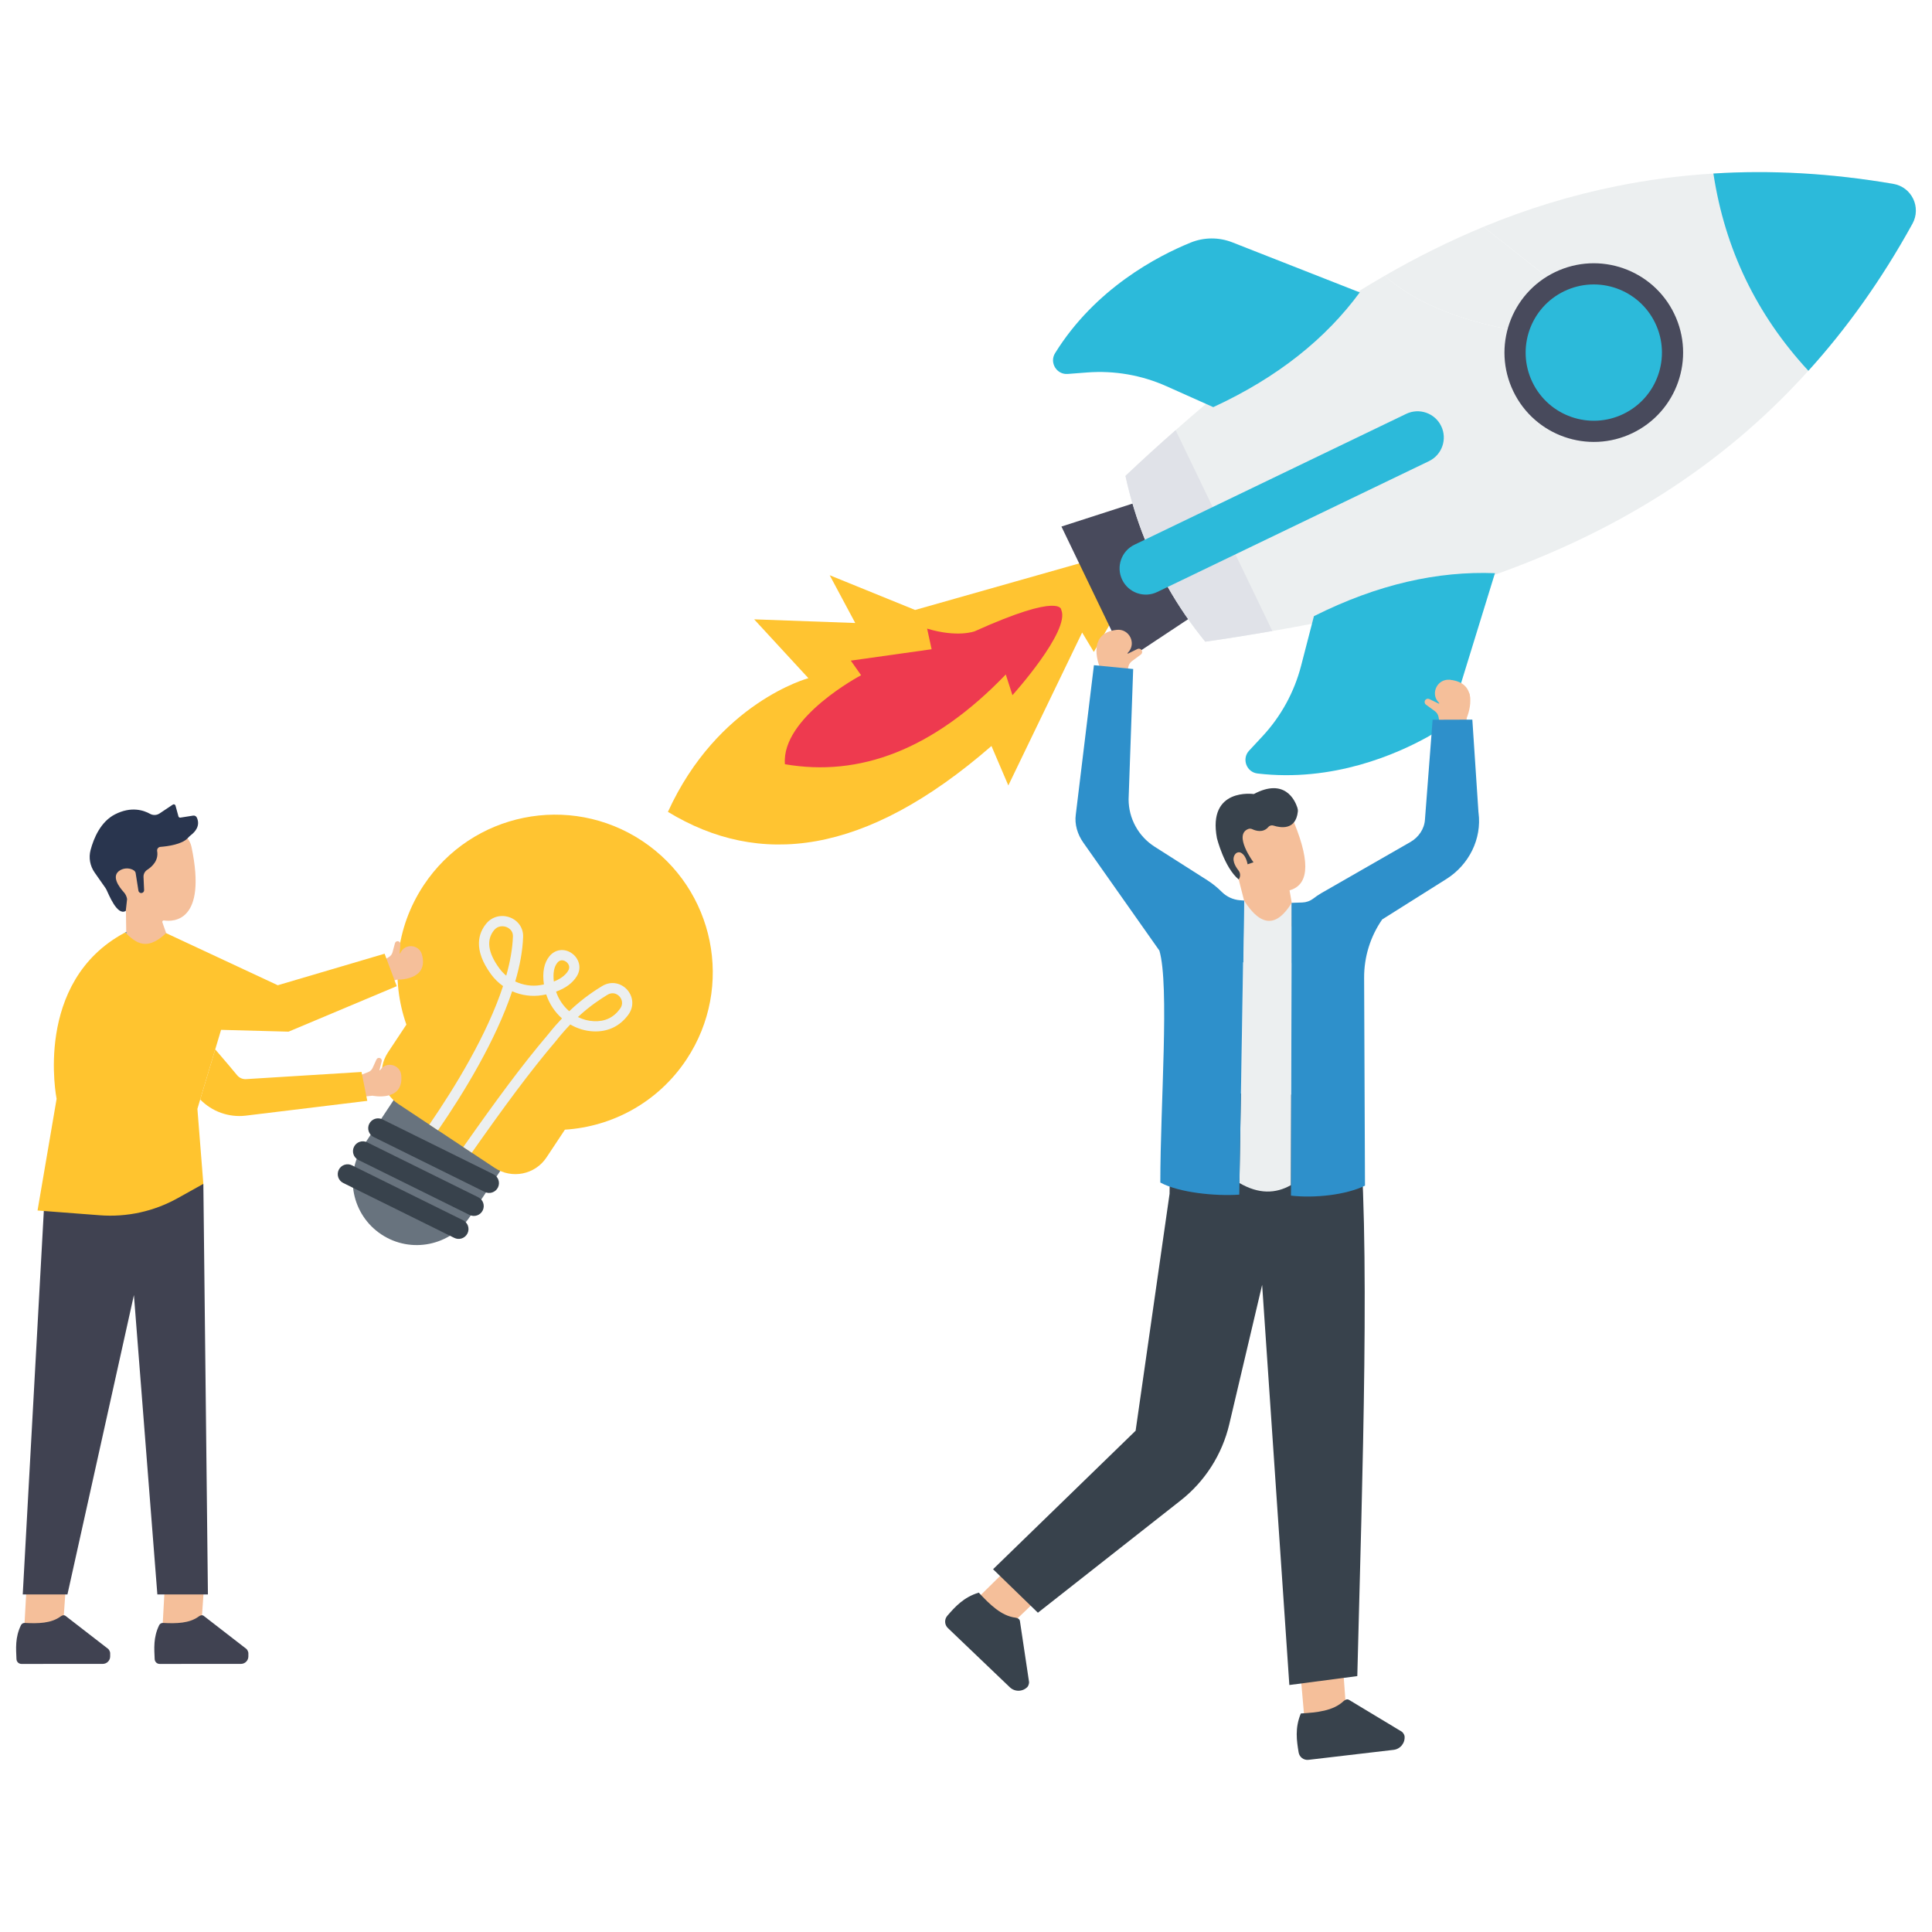 <?xml version="1.0" encoding="utf-8"?>
<svg xmlns="http://www.w3.org/2000/svg" enable-background="new 0 0 3000 3000" viewBox="0 0 3000 3000">
  <path d="M1751.82,853.29l-330.84,93.86l-132.63-53.91l39.67,74.15l-156.98-5.68l84.23,91.36&#xD;&#xA;						c0,0-140.54,37.44-218.13,207.6c141.4,85.94,305.06,69.37,502.39-102.28l26.2,61.25l114.61-237.46l18.13,30.13l48.16-82.95&#xD;&#xA;						l43.27-26" fill="#ffc431"/>
  <path d="M1647.94,947.03c0,0,1.61-28.16-134.54,33.26c0,0-26.54,10.12-73.77-4.16l6.98,32.01l-125.49,17.67&#xD;&#xA;						l15.98,22.67c0,0-124.18,65.4-118.28,138.18c115.21,19.95,229.59-21.53,342.95-139.32l10.36,32.14&#xD;&#xA;						C1572.12,1079.47,1662.25,979.57,1647.94,947.03z" fill="#ee3a4f"/>
  <g>
    <polygon fill="#484a5c" points="1900.56 924.56 1748.28 1025.48 1648.19 817.62 1822.04 761.5"/>
    <path d="M2969.68,347.45c-48.35,87.57-102.52,163.07-161.65,228.26c-139.16,154.36-305.66,252.22-487.59,317.01&#xD;&#xA;							c-90.99,32.72-185.84,56.67-283.12,75.82c-20.41,3.97-40.92,7.75-61.67,11.27c-34.21,5.98-69.1,11.56-104.13,16.59&#xD;&#xA;							c-22.02-26.97-41.31-55.14-58.22-84.93c-13.46-23.41-25.29-47.97-35.38-73.49c-12.7-31.7-22.88-64.74-30.33-98.97&#xD;&#xA;							c25.53-24.25,51.6-47.9,77.9-71.06c15.69-14.02,31.28-27.26,47.11-40.74c75.63-64.11,153.64-123.03,235.81-174.06&#xD;&#xA;							c13.79-8.6,27.74-16.89,41.77-25c39,35.14,103.3,68.35,208.74,86.14l30.58,155.22l70.85-17.28l-30.88-184.72&#xD;&#xA;							c-2.3-13.9-10.48-26.07-22.46-33.47l-103.45-81.82c0.69-0.33,1.44-0.57,2.13-0.9c65.29-26.81,133.3-47.96,204.6-62.29&#xD;&#xA;							c48.47-9.8,98.47-16.43,150.28-19.54c87.84-5.58,180.63-0.85,279.25,15.96C2968.52,290.31,2983.77,322,2969.68,347.45z" fill="#eceff0"/>
    <path d="M2429.47,467.52l30.88,184.72l-70.85,17.28l-30.58-155.22c-105.43-17.79-169.74-51-208.74-86.14&#xD;&#xA;							c49.54-28.61,100.6-54.05,153.38-75.93l103.45,81.82C2418.99,441.46,2427.17,453.62,2429.47,467.52z" fill="#eceff0"/>
    <path d="M2111.43,454.06l-197.74-77.69c-20.98-8.24-44.12-8.14-65,0.37c-51.35,20.93-148.17,71.36-210.37,171.65&#xD;&#xA;							c-9.08,14.63,2.39,33.59,19.56,32.28l30.37-2.32c42.17-3.22,84.47,4.13,123.08,21.39l72.63,32.46&#xD;&#xA;							C1984.76,585.66,2058.91,525.42,2111.43,454.06z" fill="#2cbada"/>
    <path d="M2321.36,890.03l-62.57,203.03c-6.64,21.54-21.15,39.57-40.82,50.58&#xD;&#xA;							c-48.38,27.09-148.18,71.34-265.37,57.43c-17.1-2.03-24.77-22.82-13.04-35.42l20.75-22.3&#xD;&#xA;							c28.81-30.96,49.44-68.62,60.03-109.56l19.92-77.02C2139.5,907,2232.83,886.59,2321.36,890.03z" fill="#2cbada"/>
    <path d="M2969.62,347.39c-48.29,87.62-102.55,163.21-161.58,228.34c-80.51-87.01-129.67-189.1-147.48-306.28&#xD;&#xA;							c87.73-5.54,180.66-0.82,279.27,16.06C2968.52,290.43,2983.67,321.9,2969.62,347.39z" fill="#2cbada"/>
    <path d="M2599.79,487.34c33.23,69.01,4.22,151.89-64.79,185.13c-69.01,33.23-151.89,4.22-185.12-64.79&#xD;&#xA;							c-33.23-69.01-4.22-151.89,64.79-185.13C2483.67,389.32,2566.56,418.33,2599.79,487.34z" fill="#484a5c"/>
    <path d="M2570.17,501.6c25.35,52.65,3.22,115.89-49.43,141.24c-52.65,25.35-115.89,3.23-141.24-49.43&#xD;&#xA;							c-25.35-52.65-3.22-115.89,49.43-141.24C2481.58,426.82,2544.81,448.95,2570.17,501.6z" fill="#2cbada"/>
    <path d="M1825.53,667.95l150.16,311.84c-34.25,6.03-69.07,11.62-104.17,16.61&#xD;&#xA;							c-21.98-26.93-41.33-55.12-58.19-84.88c-13.46-23.46-25.3-48.05-35.39-73.49c-12.76-31.73-22.88-64.73-30.36-99&#xD;&#xA;							C1773.09,714.84,1799.16,691.1,1825.53,667.95z" fill="#e0e2e8"/>
    <path d="M2218.86,716.08L1796.9,919.27c-20.28,9.76-44.63,1.24-54.39-19.04l0,0&#xD;&#xA;							c-9.76-20.28-1.24-44.63,19.04-54.39l421.96-203.18c20.28-9.76,44.63-1.24,54.39,19.04l0,0&#xD;&#xA;							C2247.66,681.97,2239.14,706.32,2218.86,716.08z" fill="#2cbada"/>
  </g>
  <g>
    <path d="M2237.31,1133.85l38.65-2.68l1.64-16.58c0,0,23.38-54.15-26.37-59.03c-19.38-1.91-30.78,21.54-17.13,35.43&#xD;&#xA;					c0.19,0.2,0.39,0.39,0.58,0.59c0.48,0.47-0.06,1.26-0.67,0.96l-14.56-7.02c-2.48-1.2-5.46-0.21-6.73,2.23l0,0&#xD;&#xA;					c-1.17,2.24-0.52,4.99,1.52,6.48l13.79,10.02c3.08,2.24,5.17,5.6,5.81,9.36L2237.31,1133.85z" fill="#f5bf9a"/>
    <path d="M1748.63,1056.2l-38.66-2.43l-1.75-16.57c0,0-23.72-54,25.99-59.2c19.37-2.03,30.91,21.34,17.36,35.31&#xD;&#xA;						c-0.19,0.2-0.39,0.4-0.58,0.59c-0.48,0.48,0.07,1.26,0.68,0.96l14.52-7.11c2.47-1.21,5.46-0.24,6.75,2.19l0,0&#xD;&#xA;						c1.18,2.23,0.55,4.99-1.48,6.49l-13.72,10.11c-3.07,2.26-5.14,5.63-5.76,9.39L1748.63,1056.2z" fill="#f5bf9a"/>
    <polygon fill="#f5bf9a" points="2084.76 2580.03 2091.08 2666.32 2025.76 2672.14 2018.56 2589.36"/>
    <path d="M2016.5,2721.13c1.21,7.31,7.92,12.39,15.28,11.53l132.19-15.5c10.63-1.25,18.23-10.87,16.99-21.5l0,0&#xD;&#xA;						c-0.22-1.87-2.61-5.67-4.2-6.68l-81.86-49.34c-2.86-1.81-6.15-0.48-8.61,1.84c-16.09,15.22-41.2,17.68-66.35,19.18&#xD;&#xA;						C2010.43,2683.42,2013.53,2703.15,2016.5,2721.13z" fill="#38424c"/>
    <polygon fill="#f5bf9a" points="1623.24 2471.57 1560.78 2531.44 1514.67 2484.82 1573.86 2426.51"/>
    <path d="M1471.02,2508.91c-4.86,5.59-4.5,14,0.85,19.12l96.2,91.98c7.74,7.39,20,7.12,27.4-0.61l0,0&#xD;&#xA;						c1.3-1.36,2.7-5.62,2.46-7.49l-14.16-94.53c-0.43-3.36-3.55-5.05-6.91-5.46c-21.99-2.7-39.88-20.48-57.07-38.9&#xD;&#xA;						C1496.21,2480.2,1482.98,2495.16,1471.02,2508.91z" fill="#38424c"/>
    <path d="M1833.86,1716.14L1833.86,1716.14c-11.94,44.91-17.91,91.19-17.76,137.66l-52.71,367.82l-221.36,215.06&#xD;&#xA;					l69.63,67.55L1833,2330.16c37.99-29.76,64.72-71.57,75.8-118.55l51.04-216.51l42.24,621.38l105.53-13.85&#xD;&#xA;					c7.78-307.91,21.01-688.39,0.85-873.56l-139.48-39.35L1833.86,1716.14z" fill="#38424c"/>
    <path d="M2005.77,1401.93l-3.36-19.38c27.21-7.68,34.76-37.77,6.86-105.64l-36.18-22.24l-56.85,5.03l-2.87,30.4&#xD;&#xA;					l-7.86,31.22l17.92,44.3l8.39,32.76l5.03,65.44c0,0,40.88-0.43,42.42-0.68c1.53-0.25,24.43-22.53,24.43-22.53&#xD;&#xA;					s18.12-15.58,17.93-16.73C2021.44,1422.73,2005.77,1401.93,2005.77,1401.93z" fill="#f5bf9a"/>
    <path d="M1977.61,1282.01c10.74,3.47,34.45,7.65,37.66-21.7c0.23-2.07-0.07-4.16-0.71-6.14&#xD;&#xA;					c-3.72-11.44-19.54-46.77-67.67-21.18c0,0-72.23-10.58-57.21,68.67c0,0,11.44,45.58,33.76,63.95l0,0&#xD;&#xA;					c3-4.18,2.94-9.83-0.24-13.87c-5.29-6.7-11.46-17.44-5.08-25.53c2.16-2.74,5.92-3.61,9-1.95c3.55,1.92,7.91,6.59,10.17,17.81&#xD;&#xA;					l9.14-3.08c0,0-31.79-42.58-8.13-51.76c2.03-0.79,4.32-0.59,6.29,0.34c5.12,2.42,16.7,6.25,24.96-3.47&#xD;&#xA;					C1971.49,1281.8,1974.74,1281.08,1977.61,1282.01z" fill="#38424c"/>
    <path d="M2005.77,1401.93c-22.31,36.29-46.69,39.45-73.95-3.54l-7.25,438.59c29.84,17.42,56.17,16.78,80,3.24&#xD;&#xA;					L2005.77,1401.93z" fill="#eceff0"/>
    <path d="M2005.76,1401.93l-1.14,454.64c36.57,4.19,85.48-1.02,114.92-15.49l-1.33-322.9&#xD;&#xA;						c-0.14-32.32,9.66-63.9,28.06-90.48l99.64-62.75c34.93-22,55.29-62.08,49.94-103.02c-0.04-0.3-0.08-0.6-0.12-0.9l-9.49-143.61&#xD;&#xA;						l-61.68,0.2l-11.85,154.42c-0.01,0.11-0.01,0.23-0.02,0.34c-0.83,14.72-9.84,27.76-22.63,35.1l-138.52,79.49&#xD;&#xA;						c-4.33,2.49-8.4,5.38-12.37,8.41c-4.82,3.67-10.71,5.78-16.86,5.99L2005.76,1401.93z" fill="#2e90cb"/>
    <path d="M2005.77,1401.93l0.3,93.59l15.9-8.76c11.16-6.14,15.52-19.96,9.93-31.4L2005.77,1401.93z" fill="#2e90cb"/>
    <g>
      <path d="M1874.96,1366.99c8.03,5.12,15.42,11.16,22.16,17.89c7.52,7.5,17.53,12.19,28.33,13.02l6.37,0.49&#xD;&#xA;						l-7.48,456.63c-36.71,2.61-93.81-3.07-122.6-18.8c0.01-121.46,14.43-305.96-1.43-360.1l-118.16-167.73&#xD;&#xA;						c-8.96-12.72-13.81-28.31-11.65-43.72c0.01-0.11,0.03-0.22,0.05-0.33l28.1-231.42l60.94,5.9l-7.11,202.46l0,0&#xD;&#xA;						c0.08,29.79,15.32,57.48,40.44,73.48L1874.96,1366.99z" fill="#2e90cb"/>
      <path d="M1931.83,1398.38l-1.21,96.19l-18.63-12.14c-10.88-6.62-14.65-20.61-8.57-31.8L1931.83,1398.38z" fill="#2e90cb"/>
    </g>
    <path d="M2251.22,1055.55c0,0-26.32,16.78,10.31,36.76c4.1,2.23,8.97,2.96,13.44,1.63&#xD;&#xA;					c5.21-1.54,10.07-5.85,6.52-17.31l-14.85-14.2L2251.22,1055.55z" fill="#f5bf9a"/>
  </g>
  <g>
    <path d="M592.19,1916.8L592.19,1916.8c-45.74-30.32-58.24-91.98-27.92-137.73l71.02-107.14l165.65,109.8&#xD;&#xA;							l-71.02,107.14C699.59,1934.62,637.93,1947.12,592.19,1916.8z" fill="#68737e"/>
    <path d="M1066.02,1645.07c-44.04,66.44-114.97,104.42-188.83,109.07l-28.58,43.11&#xD;&#xA;								c-17.7,26.7-53.68,33.97-80.38,16.27l-149.47-99.08c-26.7-17.7-33.99-53.65-16.29-80.35l28.56-43.08&#xD;&#xA;								c-24.55-69.88-17.21-149.97,26.87-216.47c74.69-112.67,226.62-143.48,339.33-68.77S1140.71,1532.39,1066.02,1645.07z" fill="#ffc431"/>
    <g>
      <path d="M752.7,1850.84l-172.44-85.26c-7.58-3.74-10.68-12.92-6.93-20.49l0,0c3.74-7.57,12.92-10.68,20.5-6.93&#xD;&#xA;							l172.44,85.26c7.58,3.75,10.68,12.92,6.93,20.5l0,0C769.45,1851.48,760.27,1854.58,752.7,1850.84z" fill="#38424c"/>
      <path d="M729.05,1886.51l-172.44-85.26c-7.58-3.74-10.68-12.92-6.93-20.5l0,0c3.74-7.57,12.92-10.68,20.5-6.93&#xD;&#xA;							l172.44,85.26c7.57,3.74,10.68,12.92,6.93,20.5l0,0C745.8,1887.15,736.63,1890.25,729.05,1886.51z" fill="#38424c"/>
      <path d="M705.41,1922.18l-172.44-85.26c-7.57-3.74-10.68-12.92-6.93-20.49l0,0c3.74-7.57,12.92-10.68,20.49-6.93&#xD;&#xA;							l172.44,85.26c7.58,3.74,10.68,12.92,6.93,20.49l0,0C722.16,1922.82,712.98,1925.92,705.41,1922.18z" fill="#38424c"/>
    </g>
    <g>
      <path d="M973.52,1536.45c-8.54-9.25-23.95-14.38-38.97-5.02c-9.78,6.05-28.49,17.69-50.69,38.77&#xD;&#xA;						c-9.17-7.89-16.35-18.38-20.42-30.39c14.85-5.33,25.6-13.33,32.16-23.84c8.52-13.75,2.74-28.26-7.42-35.54&#xD;&#xA;						c-11.63-8.3-26-6.56-34.94,4.32c-8.46,10.29-11.34,25.06-8.64,43.88c-1.86,0.4-3.67,0.74-5.42,1.04&#xD;&#xA;						c-13.43,2.23-27.12,0.06-39.12-5.67c7.07-24.03,11.5-47.44,12.24-69.39c0.45-13.29-7.51-25.06-20.25-29.96&#xD;&#xA;						c-13.35-5.08-27.76-1.5-36.69,9.16c-12.34,14.72-21.12,40.43,7.15,79.06c5.25,7.16,11.55,13.29,18.63,18.3&#xD;&#xA;						c-24.68,75.27-74.44,156.72-114.42,215.04l13.45,8.91c40.01-58.16,89.52-139.23,115.12-215.89&#xD;&#xA;						c14.42,6.42,30.61,8.71,46.53,6.08c2.16-0.38,4.29-0.79,6.34-1.2c4.83,14.65,13.44,27.49,24.5,37.27&#xD;&#xA;						c-6.93,7.31-14.13,15.49-21.39,24.66c-40.63,47.8-80.42,101.92-131.87,175.08l13.19,8.75&#xD;&#xA;						c51.07-72.59,90.6-126.34,130.93-173.75c7.57-9.57,14.96-17.98,22.05-25.32c10.73,6.29,22.89,10.09,35.64,10.72&#xD;&#xA;						c22.39,1.03,41.15-7.8,54.28-25.62C986.04,1561.56,982.1,1545.78,973.52,1536.45z M775.3,1503.51&#xD;&#xA;						c-17.83-24.36-20.45-44.4-7.8-59.51c5.53-6.56,13.59-6.53,18.86-4.53c0.75,0.31,2.03,0.85,3.42,1.77&#xD;&#xA;						c3.16,2.09,6.9,6.03,6.7,12.85c-0.67,19.18-4.43,39.72-10.4,60.93C782.06,1511.67,778.44,1507.81,775.3,1503.51z&#xD;&#xA;						 M859.99,1524.12c-1.54-13.1,0.3-22.93,5.51-29.28c5.12-6.28,11.35-2.93,13.18-1.71l0.28,0.19c3.84,2.77,6.98,8.17,3.17,14.27&#xD;&#xA;						C877.3,1515.34,869,1520.6,859.99,1524.12z M921.95,1585.68c-8.66-0.43-16.99-2.67-24.56-6.47&#xD;&#xA;						c19.59-18.18,35.92-28.35,45.55-34.32c6.19-3.85,11.9-2.88,16-0.16c1.11,0.73,2.1,1.57,2.94,2.49&#xD;&#xA;						c3.85,4.19,6.4,11.73,0.85,19.28C952.62,1580.25,939.3,1586.5,921.95,1585.68z" fill="#eceff0"/>
    </g>
    <g>
      <polygon fill="#f5bf9a" points="102.66 2457.02 97.39 2532.64 37.59 2529.71 41.62 2457.02"/>
      <path d="M33.3,2583.73l126.19-0.04c6.39,0,11.57-5.19,11.57-11.58v-5.4c0-1.65-1.7-5.2-2.98-6.24l-66.21-51.26&#xD;&#xA;					c-2.31-1.87-5.3-1.05-7.68,0.73c-14.61,10.9-35,11.2-55.68,10.15c-2.49-0.12-4.83,1.21-5.93,3.45&#xD;&#xA;					c-9.35,19.07-7.7,36.71-7.01,52.73C25.75,2580.44,29.14,2583.73,33.3,2583.73z" fill="#404251"/>
      <polygon fill="#f5bf9a" points="317.26 2457.02 311.99 2532.64 252.19 2529.71 256.22 2457.02"/>
      <path d="M247.9,2583.73l126.19-0.04c6.39,0,11.57-5.19,11.57-11.58v-5.4c0-1.65-1.69-5.2-2.98-6.24l-66.21-51.26&#xD;&#xA;					c-2.31-1.87-5.3-1.05-7.68,0.73c-14.61,10.9-35,11.2-55.68,10.15c-2.49-0.12-4.83,1.21-5.93,3.45&#xD;&#xA;					c-9.35,19.07-7.7,36.71-7.01,52.73C240.35,2580.44,243.74,2583.73,247.9,2583.73z" fill="#404251"/>
      <polygon fill="#404251" points="315.77 1838.32 322.86 2475.86 244.35 2475.86 207.94 2010.99 104.72 2475.86 35.31 2475.86 68.7 1868.49 207.94 1802.77"/>
      <path d="M588.83,1495.05l13.88,29.86l13.65-3.74c0,0,50.08,2.1,38.84-38.88c-4.38-15.96-26.45-17.88-33.33-2.82&#xD;&#xA;					c-0.1,0.21-0.19,0.43-0.29,0.64c-0.23,0.52-1.02,0.33-0.97-0.24l1.15-13.69c0.2-2.33-1.49-4.39-3.82-4.67l0,0&#xD;&#xA;					c-2.13-0.25-4.13,1.11-4.68,3.18l-3.76,13.99c-0.84,3.13-2.87,5.8-5.66,7.46L588.83,1495.05z" fill="#f5bf9a"/>
      <path d="M193.77,1448.26c0.24-0.24,0.48-0.4,0.8-0.48c-0.16-0.16-0.32-0.32-0.48-0.48L193.77,1448.26z" fill="#eceff0"/>
      <path d="M254.53,1429.25c-1.64-0.23-2.95,1.35-2.39,2.91l9.94,28.39c0.54,1.47,0.99,2.6,0.26,3.65&#xD;&#xA;					c-2.02,2.72-4.22,4.89-6.62,6.6c-10.36,7.46-23.72,6.22-35.19,2.64c-11.79-3.62-21.47-9.71-23.7-11.45&#xD;&#xA;					c-0.4-0.29-0.61-0.75-0.64-1.23l-0.63-45.34c-0.02-0.71-0.39-1.37-0.99-1.76c-28.05-19.58-25.39-60.46-25.39-60.46&#xD;&#xA;					c11.07-89.29,76.51-74.74,107.79-62.34c10.45,4.14,18.12,13.31,20.42,24.3C321.83,1431.84,269.12,1431.49,254.53,1429.25z" fill="#f5bf9a"/>
      <path d="M210.65,1355.79l4.27,27.16c0.49,3.14,4.03,4.77,6.74,3.1l0,0c1.38-0.85,2.19-2.38,2.11-3.99l-0.92-20.34&#xD;&#xA;					c-0.2-4.49,2.05-8.7,5.83-11.13c7.21-4.64,17.85-14.18,15.35-29.09c-0.54-3.21,1.77-6.22,5.02-6.47&#xD;&#xA;					c11.29-0.88,33.72-3.85,42.57-13.73c1.63-1.82,3.41-3.49,5.34-4.99c5.39-4.19,14.7-13.79,8.65-26.81c-1-2.16-3.32-3.4-5.67-3.03&#xD;&#xA;					l-19.81,3.12c-1.38,0.22-2.7-0.64-3.06-1.98l-4.56-16.68c-0.49-1.8-2.6-2.59-4.16-1.55l-20.54,13.72&#xD;&#xA;					c-4.47,2.99-10.22,3.19-14.9,0.57c-9.73-5.45-29.13-12.06-54.33,0.84c-22.42,11.47-33.04,37.08-37.92,55.35&#xD;&#xA;					c-3.2,11.98-0.87,24.77,6.24,34.93l16.67,23.79c0.62,0.88,1.17,1.81,1.65,2.77c3.63,7.26,16.39,40.67,29.68,33.32&#xD;&#xA;					c0.36-0.2,0.55-0.63,0.49-1.04l1.94-17.56c-0.63-4-2.4-7.73-5.12-10.72c-7.33-8.06-20.59-25.67-5.4-34.18&#xD;&#xA;					c5.06-2.84,11.15-3.45,16.67-1.69C206.87,1350.54,210.13,1352.44,210.65,1355.79z" fill="#29354e"/>
      <path d="M555.47,1671.11l8.77,31.73l14.08-1.44c0,0,49.05,10.32,44.71-31.95c-1.69-16.46-23.14-21.99-32.4-8.27&#xD;&#xA;					c-0.13,0.19-0.26,0.39-0.39,0.58c-0.31,0.48-1.06,0.16-0.92-0.4l3.39-13.32c0.58-2.27-0.75-4.58-3-5.23l0,0&#xD;&#xA;					c-2.06-0.6-4.25,0.41-5.14,2.36l-6.01,13.18c-1.35,2.94-3.79,5.25-6.81,6.42L555.47,1671.11z" fill="#f5bf9a"/>
      <path d="M310.86,1707.24c18.22,18.78,44.14,28.09,70.14,25.2l189.31-23.03l-8.91-44.86l-179.25,11.11&#xD;&#xA;					c-5.35,0.33-10.49-1.88-13.91-6.01c-6.62-8.01-18.89-22.71-34.04-40.17L310.86,1707.24z" fill="#ffc42f"/>
      <path d="M194.57,1447.78c0.56,0.64,1.12,1.28,1.77,1.84l-0.32-2.65C195.53,1447.22,195.05,1447.46,194.57,1447.78z" fill="#045d95"/>
      <path d="M58.3,1879.66l96.78,7.4c41.97,3.21,83.95-6.01,120.72-26.49l39.96-22.27l-9.23-116.45l4.33-14.61&#xD;&#xA;					l23.35-77.77l9.07-30.33l104.81,2.81l167.98-70.62l-18.86-50.4l-165.89,48.96l-173.35-80.9c-25.36,23.51-41.89,20.79-61.64,0.64&#xD;&#xA;					c-0.64-0.56-1.2-1.2-1.77-1.84c-0.32,0.08-0.56,0.24-0.8,0.48C51.06,1524.59,87.9,1706.29,87.9,1706.29L58.3,1879.66z" fill="#ffc42f"/>
    </g>
  </g>
</svg>